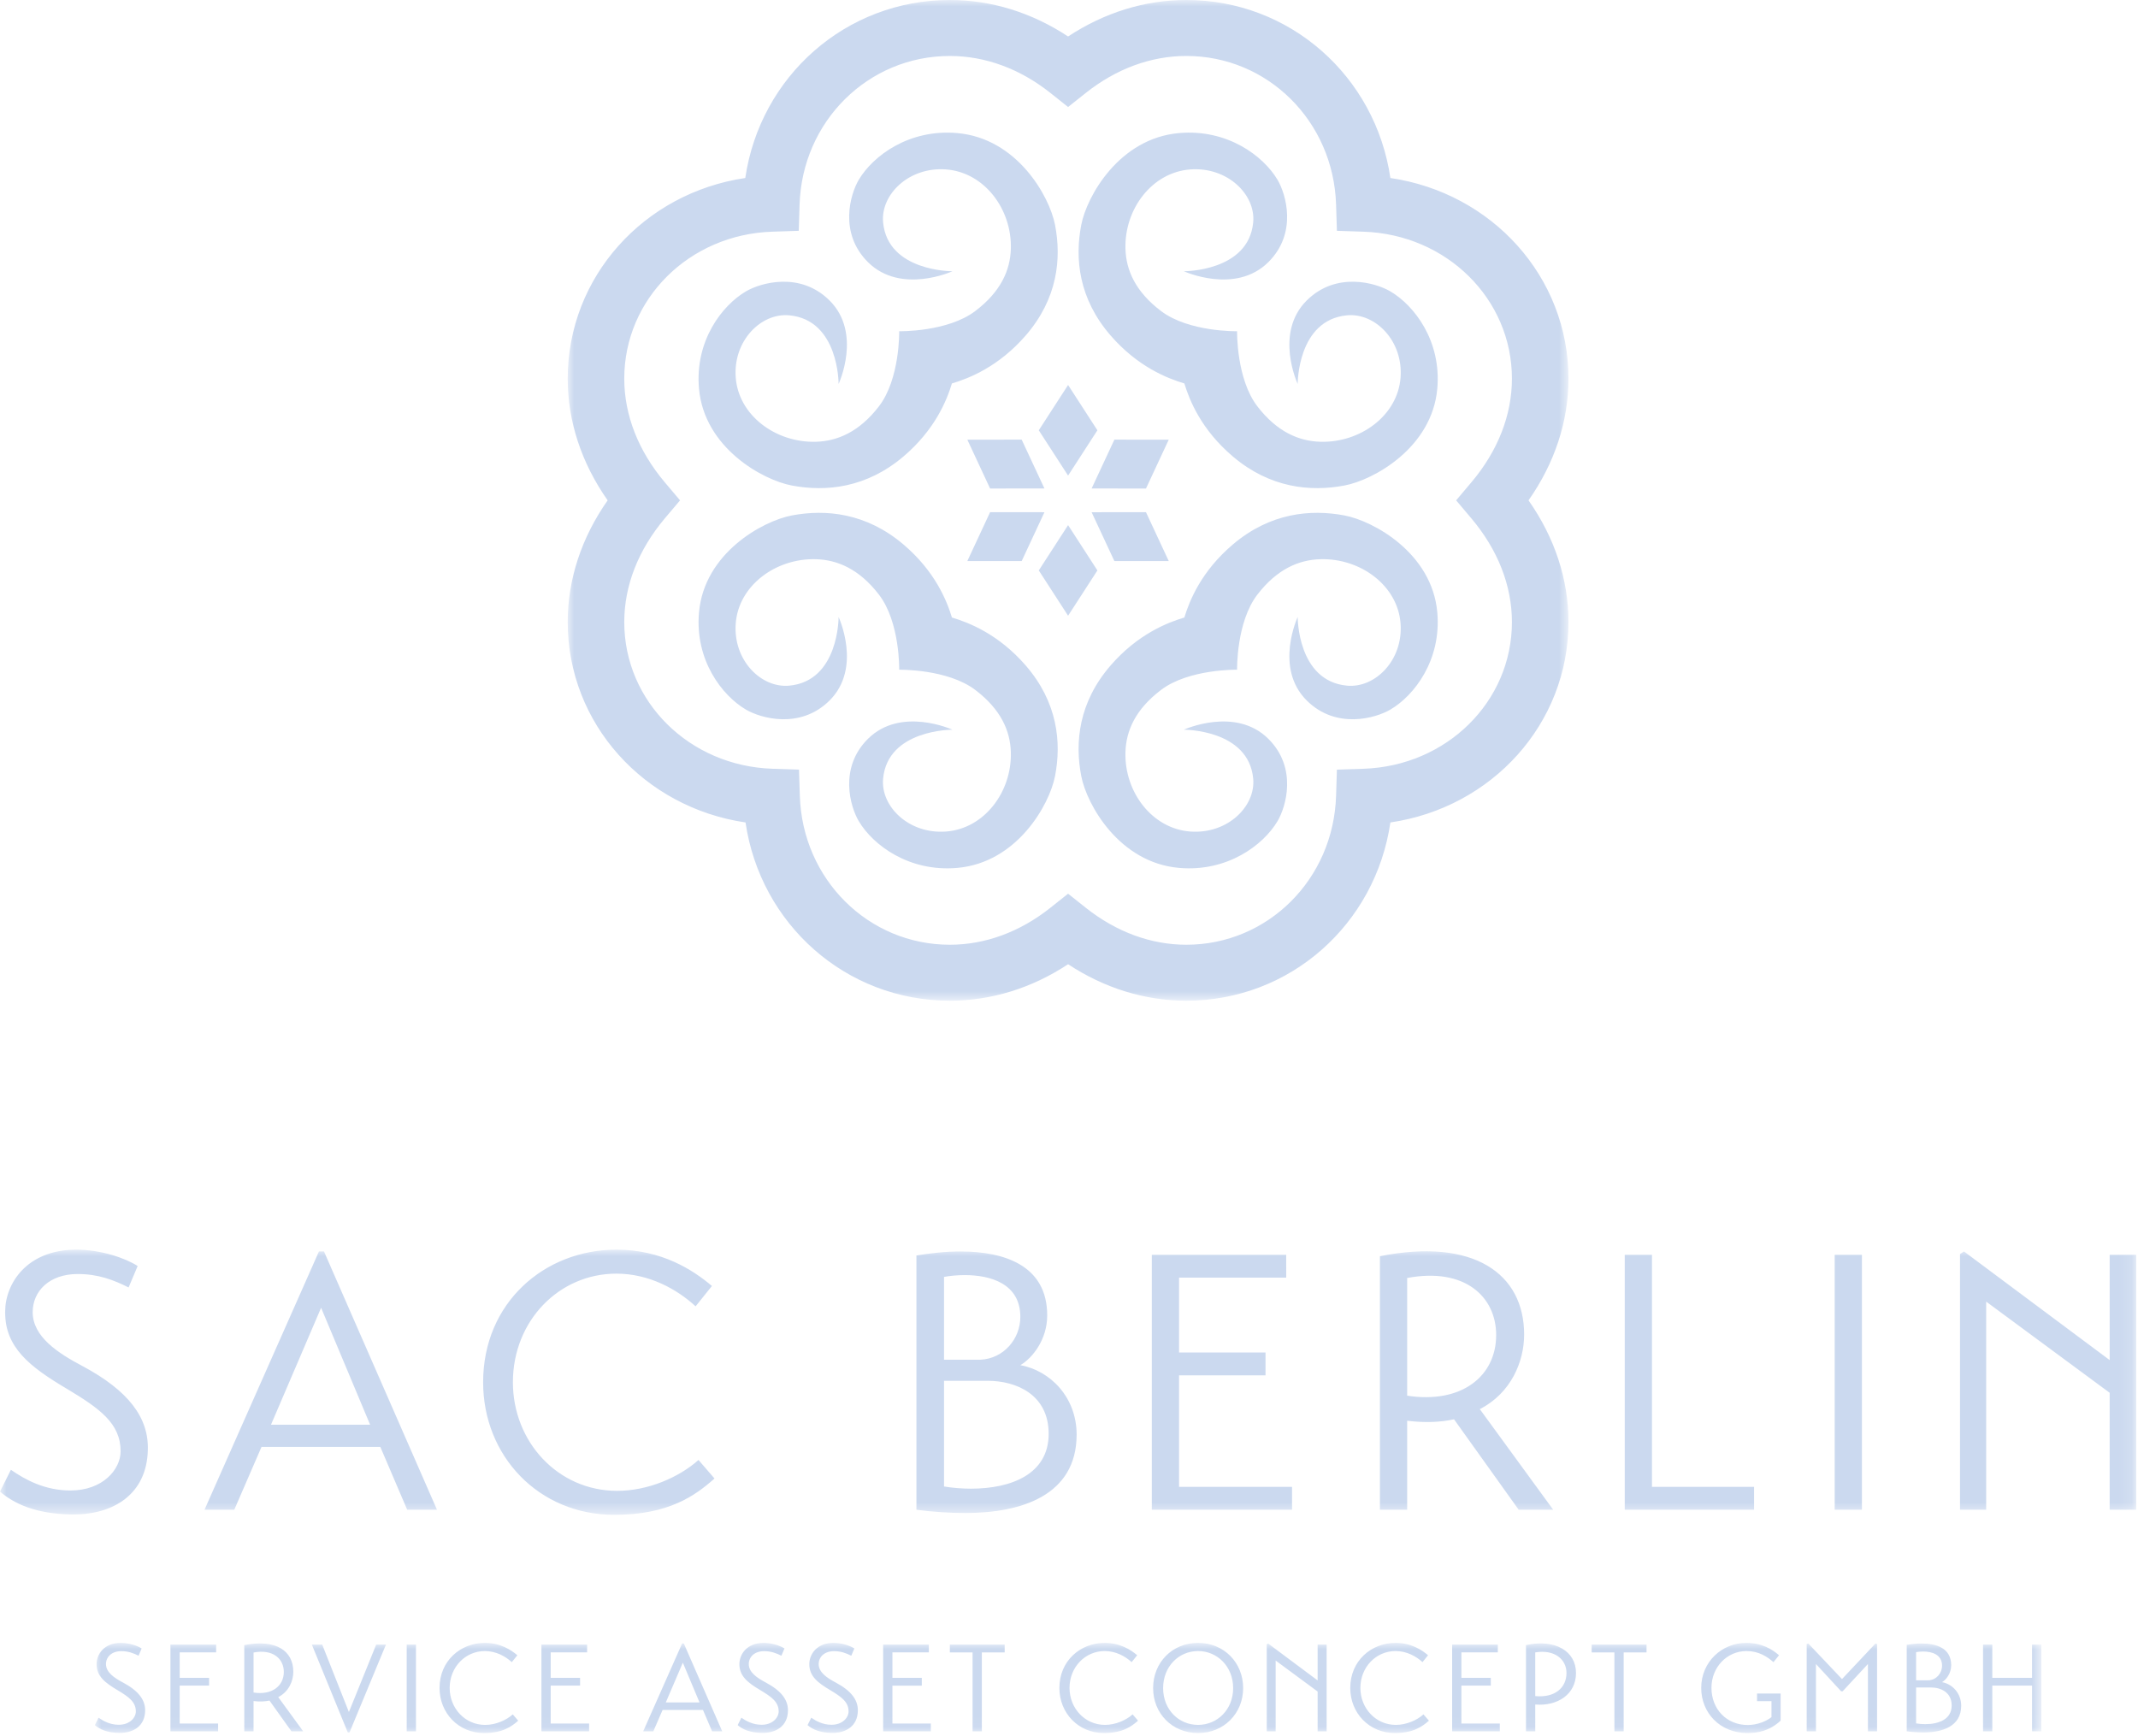 <svg width="165" height="134" viewBox="0 0 165 134" xmlns="http://www.w3.org/2000/svg" xmlns:xlink="http://www.w3.org/1999/xlink">
  <title>
    sac-berlin
  </title>
  <defs>
    <path id="a" d="M0 0h77.232v77.232H0z"/>
    <path id="c" d="M0 0h164.86v20.464H0z"/>
    <path id="e" d="M0 0h150.22v6.958H0z"/>
  </defs>
  <g fill="none" fill-rule="evenodd">
    <g transform="translate(43.814)">
      <mask id="b" fill="#fff">
        <use xlink:href="#a"/>
      </mask>
      <path d="M36.354 44.024l2.262 3.496 2.262-3.496-2.262-3.497-2.262 3.497zm10.03-.724l-1.757-3.77-4.195.002 1.757 3.77 4.195-.002zm-1.757-5.597l1.757-3.77-4.195-.003-1.757 3.77 4.195.003zm-7.836 1.829l-4.194-.003L30.84 43.3l4.194.002 1.757-3.77zm-4.194-1.83l4.194-.002-1.757-3.77-4.194.002 1.757 3.77zm-22.465 9.554c-.33 3.686 1.773 6.429 3.634 7.516 1.112.65 4.163 1.551 6.44-.708 2.533-2.515.699-6.444.699-6.444s.031 4.941-3.808 5.297c-2.168.202-4.343-1.96-4.131-4.8.217-2.928 3.091-5.046 6.188-4.959 1.671.047 3.345.767 4.856 2.723 1.643 2.126 1.572 5.807 1.572 5.807.004-.001 3.72-.07 5.866 1.556 1.976 1.496 2.703 3.153 2.75 4.807.088 3.065-2.051 5.91-5.01 6.126-2.868.21-5.051-1.944-4.848-4.09.36-3.8 5.35-3.77 5.35-3.77s-3.967-1.815-6.508.692c-2.283 2.254-1.372 5.275-.716 6.375 1.1 1.843 3.87 3.925 7.592 3.599 4.617-.402 7.121-4.87 7.55-7.086.506-2.611.197-5.694-2.257-8.53-2.09-2.414-4.376-3.315-5.7-3.708-.397-1.31-1.308-3.572-3.745-5.641-2.866-2.43-5.98-2.736-8.617-2.236-2.24.425-6.752 2.904-7.157 7.474zm25.219-21.37c2.454-2.836 2.763-5.92 2.258-8.53-.43-2.217-2.934-6.685-7.55-7.086-3.724-.326-6.494 1.756-7.593 3.598-.656 1.1-1.567 4.122.716 6.375 2.54 2.508 6.509.692 6.509.692s-4.992.031-5.351-3.77c-.203-2.145 1.98-4.3 4.849-4.09 2.958.217 5.097 3.061 5.01 6.126-.048 1.655-.775 3.312-2.751 4.808-2.146 1.626-5.863 1.556-5.866 1.556 0 0 .07 3.68-1.572 5.806-1.51 1.956-3.185 2.676-4.856 2.724-3.097.086-5.97-2.031-6.188-4.96-.212-2.84 1.963-5.002 4.13-4.8 3.84.356 3.809 5.297 3.809 5.297s1.834-3.928-.7-6.443c-2.276-2.26-5.327-1.358-6.439-.708-1.861 1.087-3.964 3.83-3.634 7.515.405 4.57 4.918 7.05 7.157 7.474 2.637.5 5.751.195 8.617-2.235 2.437-2.069 3.348-4.332 3.745-5.641 1.324-.393 3.61-1.295 5.7-3.708zm5.527 7.323l-2.262-3.497-2.262 3.497 2.262 3.496 2.262-3.496zm26.231-3.213c.329-3.685-1.774-6.428-3.635-7.515-1.111-.65-4.163-1.552-6.44.708-2.533 2.515-.699 6.443-.699 6.443s-.03-4.94 3.81-5.297c2.165-.202 4.342 1.96 4.13 4.8-.219 2.929-3.092 5.046-6.188 4.96-1.671-.048-3.345-.768-4.856-2.724-1.64-2.123-1.573-5.797-1.573-5.805v-.001c-.009 0-3.72.069-5.865-1.556-1.976-1.496-2.704-3.153-2.75-4.808-.089-3.065 2.05-5.91 5.01-6.125 2.868-.21 5.051 1.944 4.848 4.089-.36 3.801-5.352 3.77-5.352 3.77s3.969 1.816 6.51-.692c2.283-2.253 1.371-5.275.715-6.375-1.098-1.842-3.87-3.924-7.592-3.598-4.616.401-7.121 4.869-7.55 7.085-.505 2.612-.196 5.695 2.258 8.53 2.09 2.414 4.376 3.316 5.699 3.709.398 1.31 1.307 3.572 3.746 5.64 2.864 2.43 5.978 2.736 8.616 2.236 2.239-.424 6.752-2.904 7.158-7.474zm0 17.26c-.406-4.57-4.92-7.049-7.158-7.474-2.638-.5-5.752-.194-8.616 2.236-2.439 2.069-3.348 4.331-3.746 5.64-1.323.394-3.61 1.295-5.699 3.709-2.454 2.836-2.763 5.919-2.258 8.53.429 2.216 2.934 6.684 7.55 7.086 3.723.326 6.494-1.756 7.592-3.599.656-1.1 1.568-4.121-.716-6.375-2.54-2.507-6.509-.692-6.509-.692s4.992-.03 5.352 3.77c.203 2.146-1.98 4.3-4.849 4.09-2.959-.217-5.098-3.061-5.01-6.126.047-1.654.775-3.311 2.751-4.807 2.144-1.625 5.856-1.557 5.865-1.557 0-.01-.068-3.683 1.573-5.806 1.51-1.956 3.185-2.676 4.856-2.723 3.096-.087 5.97 2.03 6.187 4.96.213 2.84-1.964 5-4.13 4.8-3.84-.357-3.809-5.298-3.809-5.298s-1.834 3.929.7 6.444c2.276 2.26 5.328 1.358 6.44.708 1.86-1.087 3.963-3.83 3.634-7.516zm1.455-8.64l1.17 1.386c2.052 2.429 3.135 5.198 3.135 8.01 0 6.136-5.034 11.108-11.463 11.32l-2.044.067-.064 2.023c-.201 6.444-5.277 11.491-11.556 11.491-2.727 0-5.41-.986-7.76-2.854l-1.367-1.086-1.365 1.086c-2.35 1.868-5.032 2.854-7.76 2.854-6.289 0-11.374-5.047-11.577-11.49l-.064-2.024-2.044-.068c-6.416-.21-11.442-5.182-11.442-11.32 0-2.811 1.084-5.58 3.135-8.01l1.17-1.385-1.17-1.384c-2.05-2.429-3.135-5.2-3.135-8.011 0-6.148 5.017-11.13 11.422-11.34l2.044-.067.064-2.024c.202-6.432 5.296-11.47 11.597-11.47 2.728 0 5.411.986 7.76 2.853l1.365 1.086 1.367-1.086c2.348-1.867 5.032-2.854 7.76-2.854 6.279 0 11.355 5.039 11.556 11.471l.064 2.024 2.044.067c6.429.212 11.463 5.193 11.463 11.34 0 2.812-1.083 5.582-3.135 8.01l-1.17 1.385zm5.586 0c2.022-2.88 3.082-6.097 3.082-9.395 0-7.855-5.896-14.33-13.743-15.483C62.34 5.896 55.751 0 47.742 0c-3.201 0-6.325.97-9.126 2.815C35.816.969 32.692 0 29.49 0c-8.03 0-14.635 5.896-15.788 13.738C5.879 14.893 0 21.367 0 29.221c0 3.298 1.06 6.515 3.082 9.395C1.06 41.496 0 44.714 0 48.011c0 7.845 5.888 14.31 13.722 15.464 1.152 7.853 7.748 13.757 15.768 13.757 3.201 0 6.326-.968 9.126-2.816 2.8 1.848 5.925 2.816 9.126 2.816 8.01 0 14.598-5.903 15.747-13.757 7.847-1.152 13.743-7.618 13.743-15.464 0-3.297-1.06-6.514-3.082-9.395z" fill="#CBD9EF" fill-rule="nonzero" mask="url(#b)"/>
    </g>
    <g transform="translate(0 96.446)">
      <mask id="d" fill="#fff">
        <use xlink:href="#c"/>
      </mask>
      <path d="M162.814.393v8.129L151.573.14l-.309.196v19.736h2.019V4.009l9.53 7.036v9.027h2.048V.392h-2.047zm-21.222 19.679h2.102V.392h-2.102v19.68zm-6.222-1.766h-7.878V.393h-2.102v19.679h9.98v-1.766zm-26.772-16.12c4.457-.84 6.869 1.458 6.869 4.402 0 3.196-2.692 5.326-6.869 4.681V2.187zm9.028 4.374c0-4.737-3.925-7.485-11.13-6.055v19.567h2.102v-6.868c1.402.168 2.58.112 3.617-.112l4.99 6.98h2.663l-5.663-7.765c2.411-1.234 3.42-3.673 3.42-5.747zM90.993 18.306V9.7h6.673V7.934h-6.673V2.159h8.27V.393H88.891v19.679h10.822v-1.766h-8.72zM72.856 10.12h3.365c2.215 0 4.71 1.065 4.71 4.093 0 3.112-2.888 4.233-6 4.233-.672 0-1.401-.057-2.075-.169V10.12zm0-8.018c.45-.084 1.01-.14 1.598-.14 1.963 0 4.29.645 4.29 3.224 0 1.71-1.29 3.224-3.084 3.308h-2.804V2.102zm-2.13 17.97c1.29.168 2.551.252 3.785.252 4.289 0 8.578-1.345 8.578-6.055 0-2.859-2.018-4.934-4.345-5.354.953-.561 2.074-1.99 2.074-3.84 0-3.897-3.364-4.935-6.7-4.935-1.177 0-2.355.14-3.392.309v19.623zm-16.82-3.84c-1.512 1.345-3.895 2.382-6.278 2.382-4.57 0-8.045-3.784-8.045-8.382 0-4.738 3.56-8.382 7.988-8.382 2.524 0 4.682 1.206 6.112 2.523l1.26-1.57C53.488 1.57 51.077 0 47.572 0c-5.55 0-10.287 4.093-10.287 10.232 0 5.69 4.289 10.232 10.12 10.232 4.176 0 6.223-1.458 7.737-2.803l-1.235-1.43zM24.781 4.484l3.784 9.027h-7.652l3.868-9.027zm-6.7 15.587l2.102-4.85h9.168l2.074 4.85h2.299L25.005.14h-.392l-8.83 19.932h2.297zm-7.457-18.81C9.614.617 7.737 0 5.887 0 2.074 0 .393 2.607.393 4.822c0 2.719 1.877 4.205 4.765 5.914 2.523 1.514 4.15 2.664 4.15 4.823 0 1.401-1.374 3.027-3.87 3.027-1.99 0-3.504-.84-4.597-1.598L0 18.67c1.037.897 2.719 1.738 5.578 1.766 3.225.028 5.747-1.598 5.831-4.961.084-2.524-1.513-4.598-5.017-6.477-1.907-1.009-3.869-2.27-3.869-4.176 0-1.626 1.29-2.943 3.475-2.943 1.57 0 2.748.448 3.926 1.037l.7-1.654z" fill="#CBD9EF" fill-rule="nonzero" mask="url(#d)"/>
    </g>
    <g transform="translate(7.32 126.794)">
      <mask id="f" fill="#fff">
        <use xlink:href="#e"/>
      </mask>
      <path d="M149.505 6.824h.715V.133h-.715v2.564h-3.069V.133h-.715v6.691h.715V3.298h3.07v3.526zm-8.95-3.383h1.145c.753 0 1.6.362 1.6 1.39 0 1.06-.981 1.44-2.039 1.44-.23 0-.477-.02-.706-.058V3.441zm0-2.727c.153-.028.344-.048.544-.048.667 0 1.458.22 1.458 1.096 0 .582-.438 1.097-1.048 1.125h-.954V.714zm-.724 6.11c.439.057.867.086 1.287.086 1.458 0 2.917-.458 2.917-2.06 0-.971-.687-1.676-1.478-1.82.324-.19.706-.676.706-1.305 0-1.326-1.144-1.678-2.278-1.678-.4 0-.801.047-1.154.104v6.673zm-7.005 0V1.63l1.944 2.106h.115l1.953-2.106v5.194h.705V.094l-.123-.047-2.583 2.745-2.602-2.745-.124.047v6.73h.715zm-4.547-2.326h1.115v1.23c-.39.323-1.115.61-1.829.61-1.64 0-2.803-1.23-2.803-2.869 0-1.61 1.21-2.84 2.707-2.84.925 0 1.592.429 2.078.857.143-.17.286-.361.43-.533C129.46.504 128.66 0 127.45 0c-1.887 0-3.479 1.467-3.479 3.479 0 1.896 1.42 3.479 3.575 3.479.829 0 1.696-.173 2.554-.954V3.908h-1.82v.59zM119.75.133h-4.232v.601h1.754v6.09h.715V.734h1.764V.133zm-8.587.601c1.487-.248 2.411.533 2.411 1.591 0 1.135-.896 1.926-2.411 1.782V.734zm3.145 1.591c0-1.687-1.61-2.65-3.86-2.154v6.653h.715V4.756c1.725.143 3.145-.791 3.145-2.43zm-8.844 3.899V3.298h2.268v-.6h-2.268V.733h2.81V.133h-3.525v6.691h3.679v-.6h-2.964zm-2.927-.705c-.515.457-1.325.81-2.135.81-1.553 0-2.735-1.288-2.735-2.85 0-1.611 1.21-2.85 2.716-2.85.858 0 1.591.41 2.078.857l.429-.533c-.496-.42-1.315-.953-2.507-.953-1.887 0-3.498 1.391-3.498 3.479 0 1.935 1.458 3.479 3.44 3.479 1.42 0 2.117-.497 2.632-.954l-.42-.485zM94.368.133v2.764L90.546.047l-.105.067v6.71h.687V1.362l3.24 2.392v3.07h.696V.133h-.696zM82.444 3.488c0-1.668 1.21-2.859 2.698-2.859 1.477 0 2.706 1.19 2.706 2.86 0 1.667-1.23 2.84-2.706 2.84-1.487 0-2.698-1.173-2.698-2.84zm-.772 0c0 1.954 1.468 3.47 3.47 3.47 1.992 0 3.478-1.516 3.478-3.47C88.62 1.514 87.134 0 85.142 0c-2.002 0-3.47 1.514-3.47 3.488zm-1.582 2.03c-.515.458-1.325.81-2.135.81-1.554 0-2.735-1.287-2.735-2.85 0-1.61 1.21-2.849 2.716-2.849.858 0 1.592.41 2.078.857l.429-.533C79.948.533 79.128 0 77.936 0c-1.887 0-3.498 1.391-3.498 3.479 0 1.935 1.458 3.479 3.441 3.479 1.42 0 2.116-.497 2.63-.954l-.419-.485zM70.216.134h-4.232v.601h1.754v6.09h.715V.734h1.763V.133zm-8.664 6.09V3.299h2.268v-.6h-2.268V.733h2.812V.133h-3.527v6.691h3.68v-.6h-2.965zM58.616.43C58.273.209 57.635 0 57.006 0c-1.297 0-1.868.885-1.868 1.639 0 .925.638 1.43 1.62 2.011.858.514 1.41.906 1.41 1.64 0 .476-.467 1.029-1.315 1.029-.677 0-1.191-.286-1.563-.544l-.286.572c.353.305.925.592 1.897.6 1.096.01 1.954-.543 1.983-1.687.028-.857-.516-1.563-1.707-2.2-.648-.344-1.315-.773-1.315-1.421 0-.552.438-1 1.182-1 .534 0 .934.152 1.334.352l.238-.562zm-5.394 0C52.88.209 52.24 0 51.612 0c-1.297 0-1.87.885-1.87 1.639 0 .925.64 1.43 1.62 2.011.859.514 1.412.906 1.412 1.64 0 .476-.467 1.029-1.315 1.029-.677 0-1.192-.286-1.563-.544l-.287.572c.353.305.925.592 1.897.6 1.096.01 1.954-.543 1.983-1.687.028-.857-.515-1.563-1.707-2.2-.648-.344-1.315-.773-1.315-1.421 0-.552.438-1 1.182-1 .534 0 .934.152 1.335.352l.238-.562zm-7.844 1.096l1.287 3.069h-2.602l1.315-3.069zm-2.278 5.3l.715-1.65h3.117l.705 1.65h.781L45.454.046h-.133l-3.002 6.777h.781zm-7.92-.601V3.298h2.268v-.6H35.18V.733h2.811V.133h-3.526v6.691h3.68v-.6H35.18zm-2.926-.705c-.515.457-1.325.81-2.135.81-1.554 0-2.736-1.288-2.736-2.85 0-1.611 1.21-2.85 2.717-2.85.858 0 1.592.41 2.077.857l.43-.533C32.11.533 31.29 0 30.1 0c-1.888 0-3.498 1.391-3.498 3.479 0 1.935 1.458 3.479 3.44 3.479 1.42 0 2.116-.497 2.631-.954l-.42-.485zm-8.187 1.305h.715V.133h-.715v6.691zM21.712.133l-2.106 5.203L17.547.133h-.8L19.52 6.91h.134L22.465.133h-.753zm-9.464.61c1.515-.286 2.335.496 2.335 1.496 0 1.087-.915 1.812-2.335 1.592V.743zm3.069 1.486c0-1.61-1.335-2.544-3.784-2.058v6.653h.715V4.49c.476.056.876.038 1.23-.038l1.696 2.373h.905l-1.925-2.64c.82-.42 1.163-1.25 1.163-1.955zM6.548 6.224V3.298h2.268v-.6H6.548V.733H9.36V.133H5.833v6.691h3.68v-.6H6.547zM3.612.429C3.27.209 2.631 0 2.002 0 .706 0 .134.885.134 1.639c0 .925.638 1.43 1.62 2.011.858.514 1.41.906 1.41 1.64 0 .476-.467 1.029-1.315 1.029-.677 0-1.191-.286-1.563-.544L0 6.347c.353.305.925.592 1.897.6 1.096.01 1.954-.543 1.983-1.687.028-.857-.515-1.563-1.707-2.2C1.525 2.715.858 2.286.858 1.638c0-.552.438-1 1.182-1 .534 0 .934.152 1.334.352l.238-.562z" fill="#CBD9EF" fill-rule="nonzero" mask="url(#f)"/>
    </g>
  </g>
</svg>
